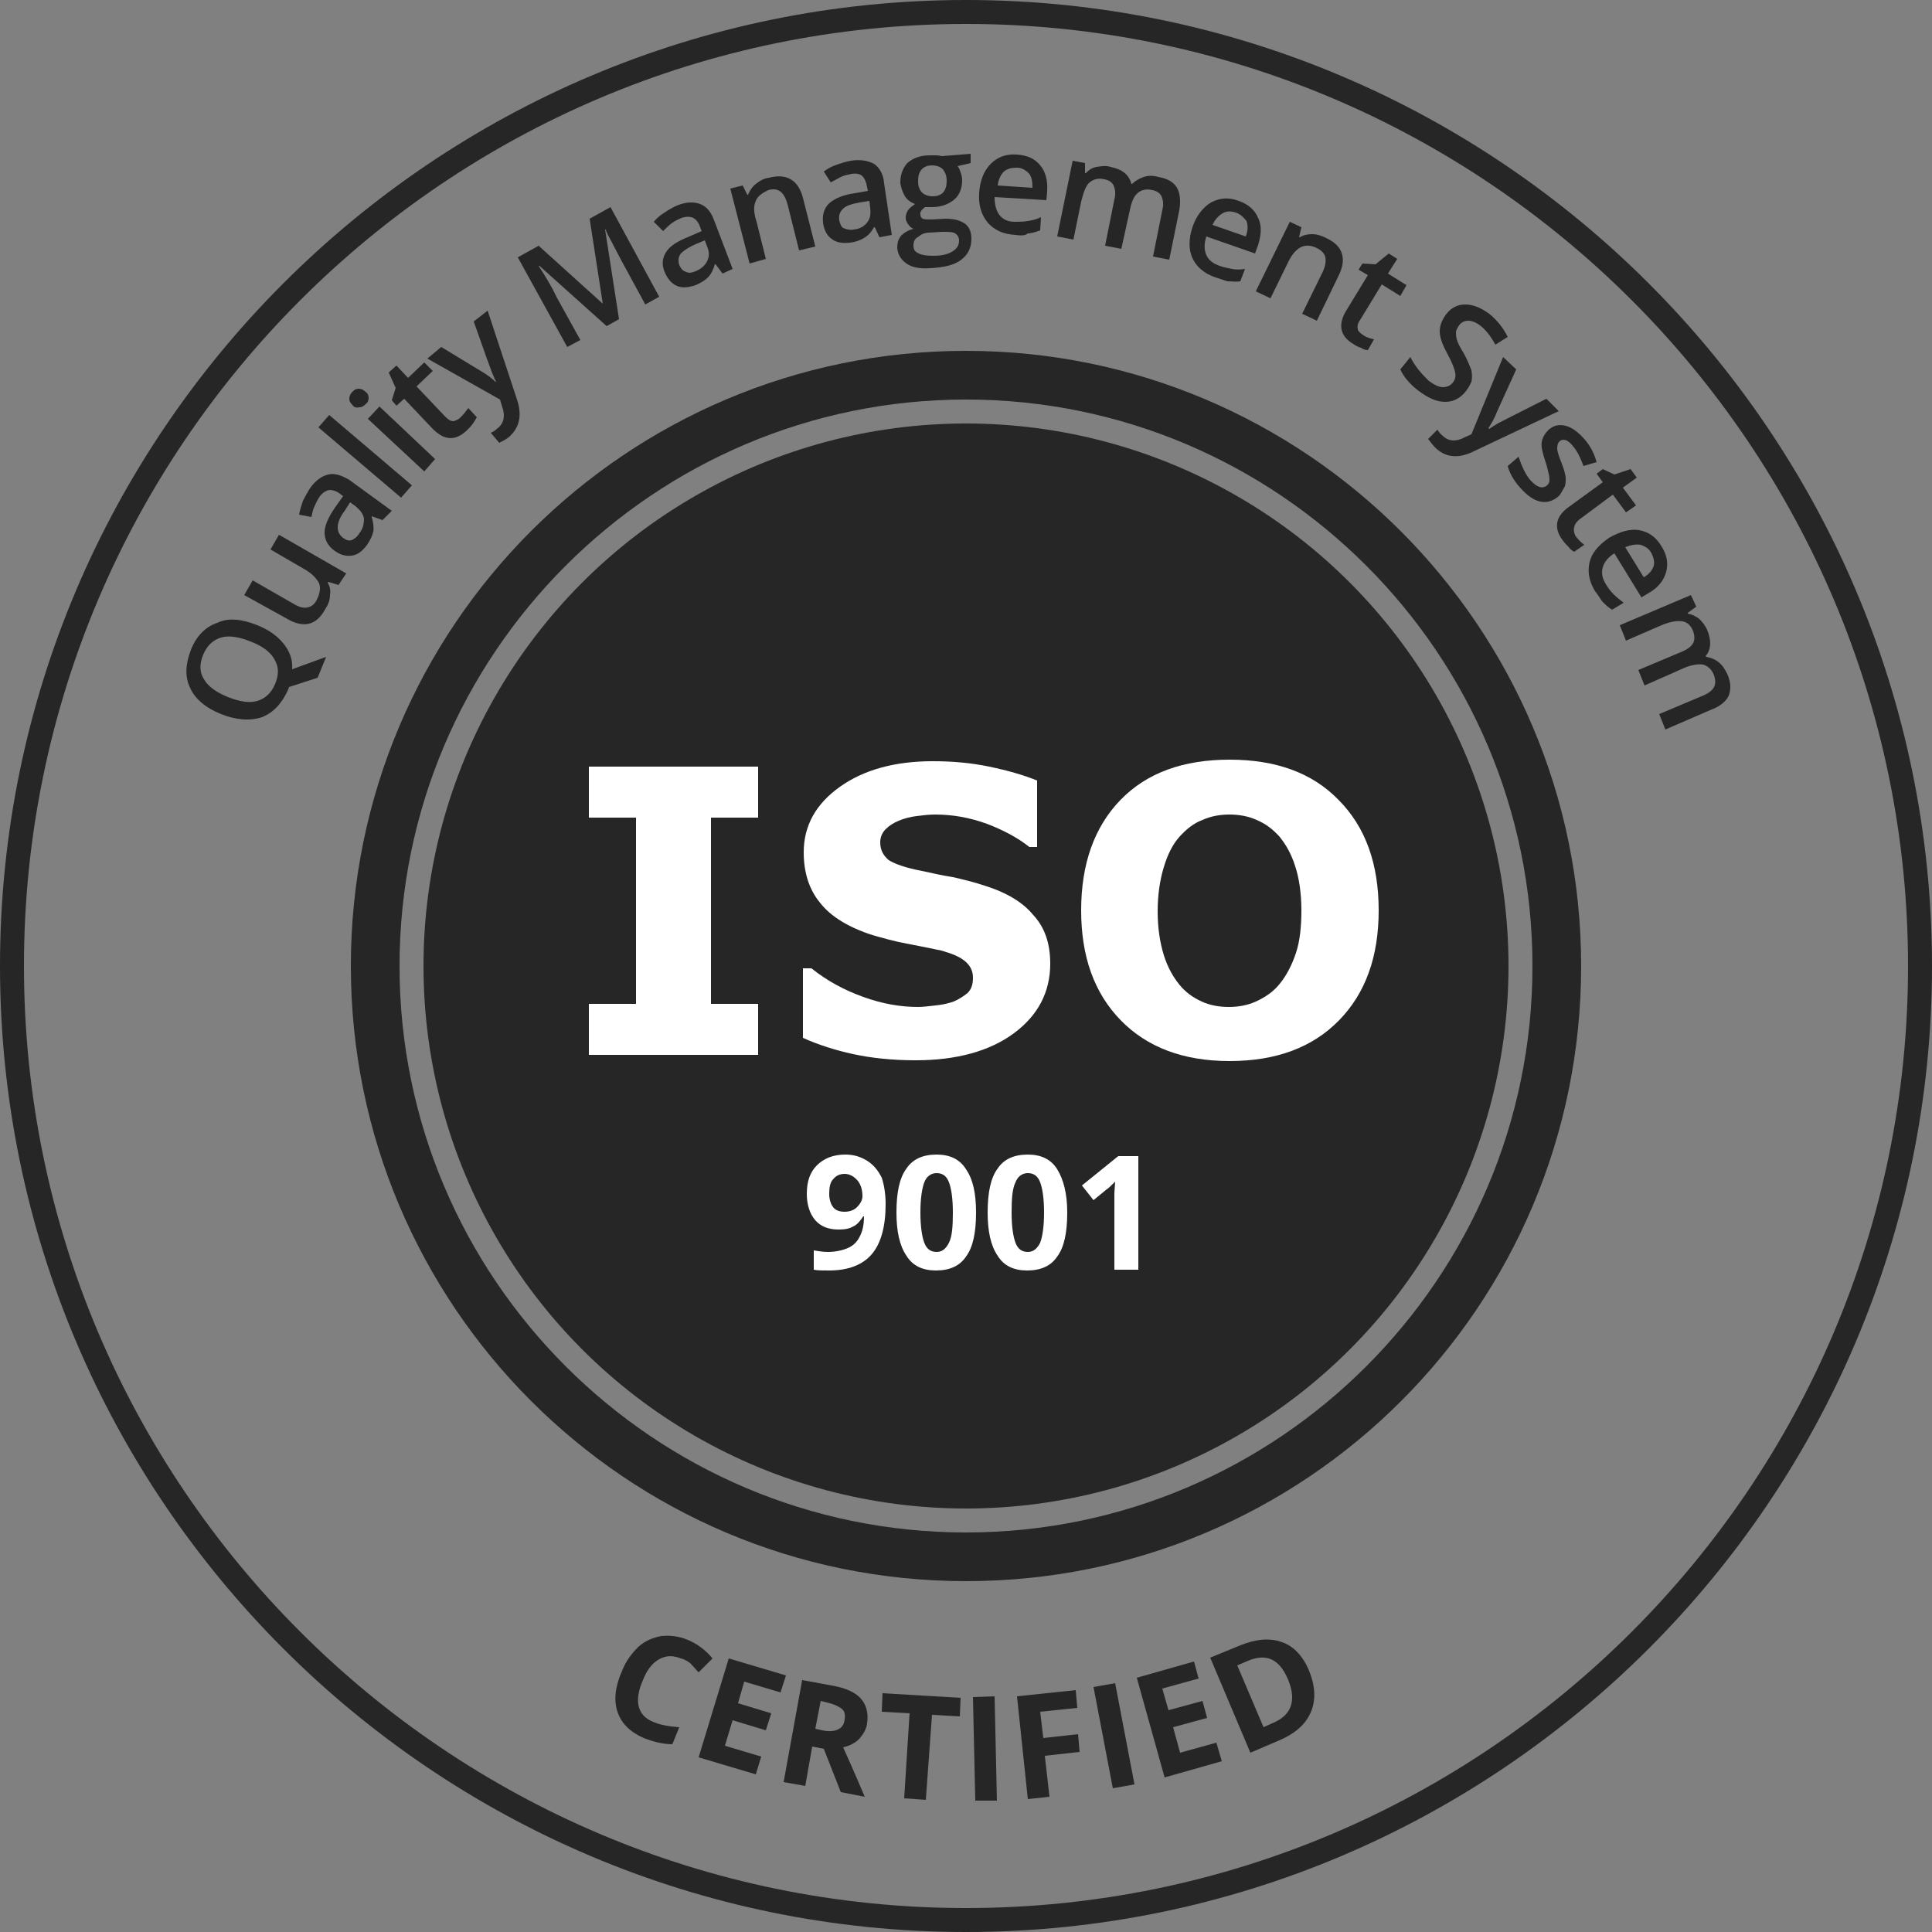 <svg xmlns="http://www.w3.org/2000/svg" xmlns:xlink="http://www.w3.org/1999/xlink" x="0px" y="0px" viewBox="0 0 250 250" style="enable-background:new 0 0 250 250;" xml:space="preserve"><rect x="0" y="0" width="250" height="250" fill="#808080" stroke="none"/><style type="text/css">	.st0{display:none;}	.st1{fill:#262626;}	.st2{fill:#FFFFFF;}</style><g id="Source" class="st0"></g><g id="Pen">	<g>		<g>			<circle class="st1" cx="125" cy="125" r="70.2"></circle>			<path class="st1" d="M125,45.4c-43.9,0-79.6,35.6-79.6,79.6c0,43.9,35.6,79.6,79.6,79.6s79.6-35.6,79.6-79.6    C204.6,81.1,168.9,45.4,125,45.4z M125,198.3c-40.4,0-73.3-32.9-73.3-73.3S84.6,51.7,125,51.7s73.3,32.9,73.3,73.3    S165.4,198.3,125,198.3z"></path>		</g>		<g>			<path class="st1" d="M125,250C56.1,250,0,193.9,0,125S56.1,0,125,0s125,56.1,125,125S193.9,250,125,250z M125,3.1    C57.8,3.1,3.1,57.8,3.1,125S57.8,246.9,125,246.9S246.9,192.2,246.9,125S192.2,3.1,125,3.1z"></path>		</g>		<g>			<g>				<path class="st1" d="M33.3,80.9c1.5,0.6,2.6,1.4,3.4,2.4c0.8,1,1.2,2.1,1.1,3.3l4.4-1.6l-1.1,2.7l-3.7,1.2l-0.1,0.3     c-0.8,1.8-1.9,3-3.4,3.6c-1.5,0.5-3.3,0.4-5.3-0.4c-2-0.8-3.4-2-4-3.4c-0.7-1.4-0.6-3.1,0.1-4.9c0.7-1.8,1.9-3,3.4-3.5     C29.5,79.9,31.3,80.1,33.3,80.9z M29.5,90.2c1.5,0.6,2.8,0.8,3.8,0.5c1-0.3,1.8-1,2.3-2.2c0.5-1.2,0.5-2.2-0.1-3.2     c-0.5-0.9-1.5-1.7-3.1-2.3c-1.5-0.6-2.8-0.8-3.8-0.5c-1,0.3-1.8,1-2.3,2.2c-0.5,1.2-0.5,2.3,0.1,3.2     C26.9,88.8,28,89.6,29.5,90.2z"></path>			</g>			<g>				<path class="st1" d="M43.8,75.7l-1.3-0.4l-0.1,0.1c0.3,0.5,0.4,1,0.3,1.6c0,0.6-0.2,1.2-0.6,1.8c-0.6,1.1-1.3,1.7-2.1,1.9     c-0.8,0.2-1.8,0-2.8-0.6L31.6,77l1.1-1.9l5.4,3.1c0.7,0.4,1.2,0.5,1.7,0.4c0.5-0.1,0.9-0.4,1.2-1c0.4-0.8,0.5-1.5,0.3-2.1     c-0.3-0.6-0.9-1.3-2-1.9l-4.3-2.5l1.1-1.9l8.7,5L43.8,75.7z"></path>			</g>			<g>				<path class="st1" d="M49.5,67.3l-1.4-0.5l0,0.1c0.2,0.7,0.3,1.4,0.2,1.9c-0.1,0.5-0.4,1.1-0.8,1.7c-0.6,0.8-1.2,1.3-2,1.4     c-0.8,0.1-1.5-0.1-2.3-0.7c-0.8-0.6-1.2-1.4-1.2-2.3c0-0.9,0.5-2,1.4-3.3l1-1.4l-0.4-0.3c-0.5-0.4-1-0.5-1.4-0.5     c-0.4,0.1-0.8,0.3-1.2,0.8c-0.3,0.4-0.5,0.9-0.7,1.3s-0.3,0.9-0.4,1.4l-1.6-0.3c0.1-0.6,0.3-1.2,0.5-1.8     c0.3-0.6,0.6-1.1,0.9-1.6c0.7-1,1.5-1.6,2.4-1.8c0.8-0.2,1.7,0.1,2.7,0.7l5.5,4L49.5,67.3z M46.5,69c0.5-0.6,0.6-1.3,0.6-1.9     C47,66.5,46.6,66,46,65.5L45.3,65l-0.7,1.1c-0.6,0.8-0.9,1.5-0.9,2.1s0.2,1,0.7,1.4c0.4,0.3,0.7,0.4,1.1,0.3     C45.9,69.7,46.2,69.5,46.5,69z"></path>			</g>			<g>				<path class="st1" d="M53.3,62.8l-1.4,1.6l-10.7-9.1l1.4-1.6L53.3,62.8z"></path>			</g>			<g>				<path class="st1" d="M45.6,52.4c-0.3-0.3-0.4-0.5-0.4-0.8c0-0.3,0.1-0.6,0.4-0.9c0.3-0.3,0.5-0.4,0.8-0.4c0.3,0,0.6,0.1,0.9,0.4     c0.3,0.2,0.4,0.5,0.4,0.8c0,0.3-0.1,0.6-0.4,0.8c-0.3,0.3-0.5,0.4-0.8,0.4C46.1,52.8,45.8,52.7,45.6,52.4z M56.3,59.4L54.9,61     l-7.3-6.8l1.5-1.6L56.3,59.4z"></path>			</g>			<g>				<path class="st1" d="M59.6,54c0.4-0.4,0.7-0.8,1-1.2l1.1,1.2c-0.1,0.2-0.3,0.5-0.5,0.8c-0.2,0.3-0.5,0.6-0.8,0.9     c-1.5,1.4-2.9,1.3-4.4-0.2l-3.7-3.9l-1,0.9l-0.6-0.7l0.5-1.6l-0.9-2l1-0.9l1.5,1.6l2.1-2L56,48l-2.1,2l3.7,3.9     c0.4,0.4,0.7,0.6,1.1,0.6C59,54.4,59.3,54.3,59.6,54z"></path>			</g>			<g>				<path class="st1" d="M55.3,46.4l1.8-1.5l5.1,3.1c0.7,0.4,1.4,0.9,1.9,1.4l0.1,0c-0.2-0.3-0.3-0.7-0.5-1.1     c-0.2-0.5-1-2.7-2.4-6.7l1.8-1.4l3.8,11.5c0.7,2.1,0.3,3.7-1.1,4.9c-0.4,0.3-0.8,0.5-1.2,0.7l-1.1-1.3c0.3-0.1,0.6-0.3,0.9-0.6     c0.8-0.6,1-1.6,0.6-2.7l-0.3-1L55.3,46.4z"></path>			</g>			<g>				<path class="st1" d="M78.5,42.2l-8.7-7.8l-0.1,0c0.9,1.4,1.7,2.7,2.3,4l3.1,5.6l-1.7,0.9l-6.4-11.6l2.7-1.5l8.3,7.5l0,0l-1.7-11     l2.7-1.5l6.3,11.6l-1.8,1l-3.1-5.7c-0.3-0.6-0.7-1.3-1.2-2.3c-0.5-0.9-0.8-1.5-0.8-1.7l-0.1,0l1.8,11.6L78.5,42.2z"></path>			</g>			<g>				<path class="st1" d="M93.5,35.4l-0.9-1.2l-0.1,0c-0.2,0.7-0.5,1.3-0.9,1.7c-0.4,0.4-0.9,0.7-1.6,1c-0.9,0.3-1.7,0.4-2.4,0.1     c-0.7-0.3-1.2-0.9-1.6-1.8c-0.4-1-0.3-1.8,0.2-2.6c0.5-0.8,1.5-1.4,3-2l1.6-0.7l-0.2-0.5c-0.2-0.6-0.5-1-0.9-1.2     c-0.4-0.2-0.9-0.2-1.5,0c-0.5,0.2-0.9,0.4-1.3,0.7c-0.4,0.3-0.7,0.6-1.1,1l-1.2-1.2c0.4-0.5,0.9-0.9,1.4-1.2     c0.6-0.4,1.1-0.7,1.6-0.9c1.2-0.5,2.2-0.5,3-0.2s1.4,1,1.8,2.1l2.4,6.3L93.5,35.4z M90,35.1c0.7-0.3,1.2-0.7,1.5-1.3     c0.3-0.6,0.3-1.2,0-1.9l-0.3-0.8l-1.2,0.5c-0.9,0.4-1.5,0.8-1.9,1.2c-0.3,0.4-0.4,0.9-0.2,1.5c0.2,0.4,0.4,0.7,0.7,0.8     C89.1,35.4,89.5,35.3,90,35.1z"></path>			</g>			<g>				<path class="st1" d="M105.5,31.9l-2.1,0.5l-1.5-6c-0.2-0.7-0.5-1.3-0.9-1.6c-0.4-0.3-0.9-0.4-1.6-0.2C98.6,25,98,25.4,97.8,26     c-0.3,0.6-0.3,1.5,0.1,2.7l1.2,4.8L97,34.1l-2.5-9.7l1.6-0.4l0.6,1.2l0.1,0c0.2-0.5,0.5-1,1-1.4c0.5-0.4,1-0.7,1.7-0.8     c2.3-0.6,3.8,0.3,4.4,2.6L105.5,31.9z"></path>			</g>			<g>				<path class="st1" d="M113.8,30.7l-0.6-1.3l-0.1,0c-0.4,0.7-0.8,1.1-1.3,1.4c-0.5,0.3-1.1,0.5-1.8,0.6c-1,0.1-1.8,0-2.4-0.5     c-0.6-0.4-1-1.2-1.1-2.1c-0.1-1,0.1-1.8,0.8-2.5c0.7-0.6,1.8-1.1,3.3-1.3l1.7-0.3l-0.1-0.5c-0.1-0.6-0.3-1.1-0.6-1.4     c-0.3-0.3-0.8-0.4-1.4-0.3c-0.5,0.1-1,0.2-1.4,0.4c-0.4,0.2-0.9,0.5-1.3,0.7l-0.9-1.4c0.5-0.4,1.1-0.7,1.7-0.9     c0.6-0.2,1.2-0.4,1.8-0.5c1.3-0.2,2.2,0,3,0.4c0.7,0.5,1.2,1.3,1.3,2.5l1,6.7L113.8,30.7z M110.5,29.7c0.8-0.1,1.3-0.4,1.7-0.9     c0.4-0.5,0.5-1.1,0.4-1.9l-0.1-0.9l-1.3,0.2c-1,0.2-1.7,0.4-2.1,0.8c-0.4,0.4-0.6,0.8-0.5,1.5c0.1,0.4,0.2,0.8,0.5,1     C109.6,29.7,110,29.8,110.5,29.7z"></path>			</g>			<g>				<path class="st1" d="M125.6,19.9l0,1.2l-1.7,0.4c0.2,0.2,0.3,0.5,0.4,0.8c0.1,0.3,0.2,0.6,0.2,1c0,1-0.3,1.9-1,2.5     c-0.7,0.6-1.7,1-2.9,1c-0.3,0-0.6,0-0.9,0c-0.4,0.3-0.7,0.6-0.6,1c0,0.2,0.1,0.4,0.3,0.5c0.2,0.1,0.6,0.1,1.2,0.1l1.7-0.1     c1.1,0,1.9,0.2,2.5,0.6c0.6,0.4,0.9,1.1,0.9,2c0,1.1-0.4,2-1.3,2.7c-0.9,0.7-2.2,1-4,1.1c-1.4,0.1-2.4-0.1-3.1-0.6     c-0.7-0.5-1.1-1.1-1.2-2c0-0.6,0.1-1.1,0.5-1.6c0.4-0.4,0.9-0.7,1.6-0.9c-0.3-0.1-0.5-0.3-0.7-0.6c-0.2-0.3-0.3-0.5-0.3-0.8     c0-0.4,0.1-0.7,0.3-1c0.2-0.3,0.5-0.5,0.9-0.8c-0.5-0.2-1-0.5-1.3-1c-0.3-0.5-0.5-1.1-0.6-1.7c0-1.1,0.3-1.9,0.9-2.6     c0.7-0.6,1.6-1,2.9-1c0.3,0,0.6,0,0.9,0s0.5,0.1,0.7,0.1L125.6,19.9z M118.2,31.8c0,0.5,0.2,0.8,0.7,1c0.4,0.2,1,0.3,1.8,0.3     c1.2,0,2-0.2,2.6-0.6c0.6-0.4,0.8-0.8,0.8-1.4c0-0.4-0.2-0.7-0.5-0.9c-0.3-0.2-0.9-0.2-1.7-0.2l-1.6,0.1c-0.6,0-1.1,0.2-1.4,0.5     C118.3,30.9,118.2,31.3,118.2,31.8z M118.8,23.5c0,0.6,0.2,1.1,0.5,1.4c0.3,0.3,0.8,0.5,1.4,0.5c1.2,0,1.8-0.7,1.8-2     c0-0.7-0.2-1.1-0.5-1.5c-0.3-0.3-0.8-0.5-1.4-0.5c-0.6,0-1.1,0.2-1.4,0.6S118.8,22.8,118.8,23.5z"></path>			</g>			<g>				<path class="st1" d="M131.4,30.4c-1.6-0.1-2.7-0.6-3.6-1.6c-0.8-1-1.2-2.2-1.1-3.8c0.1-1.6,0.6-2.9,1.5-3.8     c0.9-0.9,2-1.3,3.4-1.2c1.3,0.1,2.3,0.5,3,1.4c0.7,0.8,1,2,0.9,3.4l-0.1,1.1l-6.7-0.4c0,1,0.2,1.7,0.6,2.3     c0.5,0.6,1.1,0.9,2,0.9c0.6,0,1.1,0,1.7-0.1s1.1-0.2,1.7-0.5l-0.1,1.7c-0.5,0.2-1.1,0.4-1.6,0.4     C132.7,30.5,132.1,30.5,131.4,30.4z M131.6,21.7c-0.7,0-1.2,0.1-1.7,0.5c-0.4,0.4-0.7,1-0.8,1.8l4.5,0.3c0-0.8-0.1-1.5-0.5-1.9     C132.7,22,132.2,21.7,131.6,21.7z"></path>			</g>			<g>				<path class="st1" d="M145.1,32.2l-2.1-0.4l1.2-6c0.2-0.8,0.1-1.3-0.1-1.8c-0.2-0.4-0.6-0.7-1.2-0.8c-0.8-0.2-1.4,0-1.9,0.4     c-0.5,0.4-0.8,1.3-1.1,2.5l-1,4.9l-2.1-0.4l2-9.8l1.6,0.3l0,1.3l0.1,0c0.4-0.4,0.8-0.7,1.4-0.8c0.6-0.1,1.2-0.2,1.8,0     c1.5,0.3,2.4,1,2.7,2.2l0.1,0c0.4-0.4,0.9-0.7,1.5-0.9c0.6-0.2,1.2-0.2,1.9,0c1.2,0.2,2,0.7,2.4,1.4c0.4,0.7,0.5,1.7,0.3,2.9     l-1.3,6.4l-2.1-0.4l1.2-6c0.2-0.8,0.1-1.3-0.1-1.8c-0.2-0.4-0.6-0.7-1.2-0.8c-0.8-0.2-1.5,0-1.9,0.4c-0.5,0.4-0.8,1.2-1,2.2     L145.1,32.2z"></path>			</g>			<g>				<path class="st1" d="M157.3,35.9c-1.5-0.5-2.5-1.4-3-2.5c-0.5-1.1-0.5-2.5,0-4c0.5-1.5,1.4-2.6,2.4-3.2c1.1-0.6,2.3-0.7,3.6-0.2     c1.2,0.4,2.1,1.2,2.5,2.2c0.5,1,0.4,2.2,0,3.5l-0.4,1.1l-6.3-2.2c-0.3,0.9-0.3,1.7,0,2.4c0.3,0.7,0.9,1.1,1.7,1.4     c0.6,0.2,1.1,0.3,1.6,0.4s1.1,0.1,1.7,0l-0.6,1.6c-0.6,0.1-1.1,0-1.7,0C158.5,36.3,157.9,36.1,157.3,35.9z M159.9,27.5     c-0.6-0.2-1.2-0.2-1.7,0.1s-1,0.8-1.3,1.5l4.3,1.5c0.3-0.8,0.3-1.4,0.1-2C160.9,28.1,160.5,27.7,159.9,27.5z"></path>			</g>			<g>				<path class="st1" d="M170.4,41.5l-1.9-0.9l2.7-5.5c0.3-0.7,0.4-1.3,0.3-1.8c-0.1-0.5-0.5-0.9-1.1-1.2c-0.8-0.4-1.5-0.4-2.1-0.1     c-0.6,0.3-1.2,1-1.7,2.1l-2.2,4.5l-1.9-0.9l4.4-9l1.5,0.7l-0.3,1.3l0.1,0c0.5-0.3,1-0.4,1.6-0.4c0.6,0,1.2,0.2,1.8,0.5     c2.2,1,2.7,2.7,1.6,4.9L170.4,41.5z"></path>			</g>			<g>				<path class="st1" d="M176.3,43.3c0.4,0.3,0.9,0.5,1.5,0.6l-0.8,1.4c-0.3,0-0.6-0.1-0.9-0.3c-0.4-0.1-0.7-0.3-1-0.5     c-1.7-1-2-2.5-0.9-4.3l2.8-4.6l-1.2-0.7l0.5-0.8l1.7,0.1l1.7-1.4l1.1,0.7l-1.2,1.9l2.4,1.5l-0.8,1.4l-2.4-1.5l-2.8,4.6     c-0.3,0.4-0.4,0.8-0.3,1.2C175.7,42.8,175.9,43,176.3,43.3z"></path>			</g>			<g>				<path class="st1" d="M189.7,50.6c-0.7,0.9-1.6,1.4-2.7,1.4c-1.1,0-2.2-0.5-3.4-1.4c-1.2-0.9-2-1.9-2.4-2.8l1.3-1.6     c0.3,0.6,0.7,1.2,1.1,1.7c0.4,0.5,0.9,1,1.3,1.4c0.7,0.5,1.3,0.8,1.8,0.8c0.5,0,1-0.2,1.3-0.6c0.3-0.4,0.4-0.8,0.3-1.3     c-0.1-0.5-0.4-1.3-1-2.4c-0.6-1.1-1-2.1-1-2.9c0-0.8,0.3-1.5,0.8-2.2c0.7-0.9,1.5-1.3,2.5-1.3c1,0,2,0.4,3.1,1.2     c1,0.8,1.8,1.8,2.4,3l-1.6,1c-0.6-1.1-1.3-2-2-2.5c-0.5-0.4-1.1-0.6-1.5-0.6c-0.5,0-0.9,0.2-1.2,0.6c-0.2,0.3-0.3,0.5-0.4,0.8     c0,0.3,0,0.6,0.1,1c0.1,0.4,0.4,1,0.9,1.8c0.5,0.9,0.8,1.7,1,2.2c0.1,0.6,0.1,1.1,0,1.5C190.3,49.6,190.1,50.1,189.7,50.6z"></path>			</g>			<g>				<path class="st1" d="M194.5,46.2l1.7,1.6l-2.5,5.5c-0.3,0.8-0.7,1.5-1.1,2.1l0.1,0.1c0.3-0.2,0.6-0.4,1.1-0.7     c0.4-0.2,2.5-1.3,6.3-3.2l1.6,1.6l-11,5.2c-2,1-3.7,0.8-5-0.5c-0.3-0.3-0.6-0.7-0.9-1.1l1.2-1.2c0.2,0.3,0.4,0.6,0.7,0.8     c0.7,0.7,1.7,0.8,2.8,0.2l0.9-0.4L194.5,46.2z"></path>			</g>			<g>				<path class="st1" d="M201.7,64.2c-0.7,0.6-1.5,0.9-2.4,0.7c-0.9-0.2-1.7-0.8-2.6-1.8c-0.9-1-1.4-2-1.6-2.8l1.4-1.2     c0.4,1.2,0.9,2.3,1.5,3c0.9,1,1.6,1.2,2.2,0.7c0.2-0.2,0.3-0.4,0.3-0.6c0-0.2,0-0.5-0.1-0.9c-0.1-0.4-0.2-0.9-0.4-1.5     c-0.4-1.2-0.6-2-0.5-2.6c0.1-0.6,0.4-1.1,0.9-1.6c0.7-0.6,1.4-0.7,2.2-0.5c0.8,0.2,1.6,0.8,2.4,1.7c0.8,0.9,1.3,1.9,1.6,3     l-1.7,0.5c-0.4-1.1-0.8-1.9-1.3-2.5c-0.7-0.9-1.3-1.1-1.8-0.7c-0.2,0.2-0.3,0.5-0.3,0.9c0,0.4,0.2,1,0.6,2     c0.3,0.8,0.5,1.5,0.5,1.9c0,0.5,0,0.9-0.2,1.2S202,63.9,201.7,64.2z"></path>			</g>			<g>				<path class="st1" d="M203.9,69.4c0.3,0.4,0.7,0.8,1.1,1.1l-1.3,0.9c-0.2-0.1-0.5-0.3-0.7-0.6c-0.3-0.3-0.5-0.5-0.8-0.9     c-1.2-1.6-0.9-3.1,0.8-4.3l4.4-3.2l-0.8-1.1l0.8-0.6l1.5,0.7l2.1-0.7l0.8,1.1l-1.8,1.3l1.7,2.3l-1.3,0.9l-1.7-2.3l-4.3,3.2     c-0.4,0.3-0.6,0.6-0.7,1S203.7,69.1,203.9,69.4z"></path>			</g>			<g>				<path class="st1" d="M206.4,76.5c-0.8-1.3-1-2.6-0.7-3.8c0.3-1.2,1.2-2.2,2.5-3.1c1.4-0.8,2.7-1.2,3.9-1s2.2,0.9,2.9,2.1     c0.7,1.1,0.9,2.2,0.6,3.3c-0.3,1.1-1,2-2.2,2.7l-1,0.6l-3.5-5.7c-0.8,0.5-1.3,1.1-1.5,1.8c-0.2,0.7-0.1,1.4,0.4,2.2     c0.3,0.5,0.6,0.9,1,1.3c0.4,0.4,0.8,0.7,1.3,1.1l-1.5,0.9c-0.5-0.3-0.9-0.7-1.3-1.1C207.1,77.5,206.8,77,206.4,76.5z      M213.7,71.6c-0.3-0.6-0.8-0.9-1.4-1.1c-0.6-0.1-1.2,0-2,0.3l2.4,3.9c0.7-0.4,1.1-0.9,1.3-1.5C214.1,72.7,214,72.2,213.7,71.6z"></path>			</g>			<g>				<path class="st1" d="M212.8,88.7l-0.8-2l5.7-2.4c0.7-0.3,1.2-0.7,1.4-1.1c0.2-0.4,0.2-0.9,0-1.5c-0.3-0.8-0.8-1.2-1.4-1.3     c-0.6-0.1-1.5,0-2.7,0.5l-4.6,2l-0.8-2l9.2-3.9l0.7,1.5l-1.1,0.8l0,0.1c0.5,0.1,1,0.3,1.5,0.7c0.4,0.4,0.8,0.9,1,1.4     c0.6,1.4,0.5,2.6-0.2,3.4l0.1,0.1c0.6,0.1,1.1,0.3,1.6,0.7c0.5,0.4,0.8,0.9,1.1,1.5c0.5,1.1,0.5,2,0.2,2.8     c-0.3,0.7-1.1,1.4-2.2,1.8l-6,2.6l-0.8-2l5.7-2.4c0.7-0.3,1.2-0.7,1.4-1.1c0.2-0.4,0.2-0.9,0-1.5c-0.3-0.8-0.8-1.2-1.4-1.4     c-0.6-0.1-1.4,0-2.4,0.4L212.8,88.7z"></path>			</g>		</g>		<g>			<g>				<path class="st1" d="M88.1,214.6c-1-0.4-1.9-0.4-2.8,0.1c-0.9,0.5-1.6,1.4-2.1,2.7c-1.2,2.7-0.7,4.6,1.3,5.4     c0.9,0.4,2,0.6,3.4,0.7l-0.9,2.2c-1.2,0-2.4-0.3-3.7-0.8c-1.8-0.8-2.9-1.9-3.4-3.4c-0.5-1.5-0.3-3.3,0.6-5.3     c0.5-1.3,1.3-2.3,2.1-3.1c0.9-0.8,1.9-1.2,3-1.4c1.1-0.1,2.2,0,3.4,0.5c1.2,0.5,2.3,1.3,3.2,2.4l-1.8,1.8     c-0.4-0.4-0.7-0.8-1.1-1.2C89,215,88.6,214.7,88.1,214.6z"></path>			</g>			<g>				<path class="st1" d="M97.8,229.6l-7.4-2.2l3.9-12.8l7.4,2.2l-0.7,2.2l-4.7-1.4l-0.8,2.8l4.3,1.3l-0.7,2.2l-4.3-1.3l-1,3.3     l4.7,1.4L97.8,229.6z"></path>			</g>			<g>				<path class="st1" d="M105.1,226l-0.9,5.1l-2.8-0.5l2.4-13.2l3.8,0.7c1.8,0.3,3.1,0.9,3.8,1.7c0.7,0.8,1,1.9,0.8,3.2     c-0.1,0.8-0.5,1.4-1,2c-0.5,0.5-1.2,0.9-2.1,1.1c1.5,3.3,2.4,5.5,2.8,6.4l-3.1-0.6l-2.2-5.6L105.1,226z M105.5,223.7l0.9,0.2     c0.9,0.2,1.6,0.1,2-0.1c0.5-0.2,0.8-0.6,0.9-1.3c0.1-0.6,0-1.1-0.4-1.4c-0.4-0.3-1-0.6-1.9-0.8l-0.8-0.2L105.5,223.7z"></path>			</g>			<g>				<path class="st1" d="M119.8,232.9l-2.8-0.2l0.7-11l-3.6-0.2l0.1-2.4l10.1,0.6l-0.1,2.4l-3.6-0.2L119.8,232.9z"></path>			</g>			<g>				<path class="st1" d="M126.2,233l-0.3-13.4l2.8-0.1L129,233L126.2,233z"></path>			</g>			<g>				<path class="st1" d="M135.8,232.5l-2.8,0.3l-1.4-13.3l7.6-0.8l0.2,2.3l-4.8,0.5l0.4,3.4l4.5-0.5l0.2,2.3l-4.5,0.5L135.8,232.5z"></path>			</g>			<g>				<path class="st1" d="M144,231.4l-2.5-13.1l2.8-0.5l2.5,13.1L144,231.4z"></path>			</g>			<g>				<path class="st1" d="M158.1,227.9l-7.4,2.1l-3.6-12.9l7.4-2.1l0.6,2.2l-4.7,1.3l0.8,2.8l4.4-1.2l0.6,2.2l-4.4,1.2l0.9,3.3     l4.7-1.3L158.1,227.9z"></path>			</g>			<g>				<path class="st1" d="M169.4,216.2c0.8,2,0.9,3.8,0.2,5.4c-0.7,1.6-2.1,2.8-4.3,3.7l-3.5,1.5l-5.2-12.3l3.9-1.6     c2-0.8,3.8-1,5.4-0.4C167.4,213,168.6,214.3,169.4,216.2z M166.7,217.4c-1.1-2.7-2.8-3.5-5.2-2.5l-1.4,0.6l3.4,8l1.1-0.5     C167.1,222,167.8,220.1,166.7,217.4z"></path>			</g>		</g>		<g>			<g>				<path class="st2" d="M98.1,136.5H76.2v-6.6h6.1v-24.1h-6.1v-6.6h21.9v6.6H92v24.1h6.1V136.5z"></path>			</g>			<g>				<path class="st2" d="M135.9,124.7c0,3.7-1.6,6.7-4.7,9c-3.1,2.3-7.4,3.5-12.7,3.5c-3.1,0-5.8-0.3-8.1-0.8     c-2.3-0.5-4.5-1.2-6.5-2.1v-9h1.1c2,1.6,4.2,2.8,6.7,3.7c2.5,0.9,4.8,1.3,7.1,1.3c0.6,0,1.4-0.1,2.3-0.2c1-0.1,1.7-0.3,2.3-0.5     c0.7-0.3,1.3-0.7,1.8-1.1c0.5-0.5,0.7-1.1,0.7-2c0-0.8-0.3-1.5-1-2.1c-0.7-0.6-1.7-1-3.1-1.4c-1.4-0.3-2.9-0.6-4.5-0.9     c-1.6-0.3-3-0.7-4.4-1.1c-3.1-1-5.4-2.4-6.8-4.2c-1.4-1.7-2.1-3.9-2.1-6.5c0-3.5,1.6-6.3,4.7-8.5c3.1-2.2,7.1-3.3,12-3.3     c2.5,0,4.9,0.2,7.3,0.7c2.4,0.5,4.5,1.1,6.2,1.8v8.6h-1c-1.5-1.2-3.4-2.2-5.5-3c-2.2-0.8-4.4-1.2-6.7-1.2     c-0.8,0-1.6,0.1-2.4,0.2c-0.8,0.1-1.6,0.3-2.3,0.6c-0.7,0.3-1.2,0.6-1.7,1.1c-0.5,0.5-0.7,1.1-0.7,1.7c0,1,0.4,1.7,1.1,2.3     c0.8,0.5,2.2,1,4.3,1.4c1.4,0.3,2.7,0.6,4,0.8c1.3,0.3,2.6,0.6,4.1,1.1c2.9,0.9,5,2.2,6.3,3.8     C135.2,120,135.9,122.1,135.9,124.7z"></path>			</g>			<g>				<path class="st2" d="M178.4,117.8c0,6-1.7,10.7-5.1,14.2c-3.4,3.5-8.1,5.3-14.2,5.3c-6,0-10.7-1.8-14.1-5.3     c-3.4-3.5-5.1-8.2-5.1-14.2c0-6,1.7-10.8,5.1-14.3c3.4-3.5,8.1-5.2,14.1-5.2c6,0,10.7,1.7,14.1,5.2     C176.7,107,178.4,111.8,178.4,117.8z M165.6,127.3c0.9-1.1,1.6-2.5,2.1-4c0.5-1.5,0.7-3.4,0.7-5.5c0-2.2-0.3-4.2-0.8-5.7     c-0.5-1.6-1.2-2.8-2-3.8c-0.9-1-1.8-1.7-3-2.2c-1.1-0.5-2.3-0.7-3.5-0.7c-1.2,0-2.4,0.2-3.5,0.7c-1.1,0.4-2.1,1.2-3,2.2     c-0.8,0.9-1.5,2.2-2,3.9c-0.5,1.6-0.8,3.6-0.8,5.7c0,2.2,0.3,4.1,0.8,5.7c0.5,1.6,1.2,2.8,2,3.8c0.8,1,1.8,1.7,2.9,2.2     c1.1,0.5,2.3,0.7,3.5,0.7s2.4-0.2,3.5-0.7C163.8,129,164.8,128.3,165.6,127.3z"></path>			</g>			<g>				<path class="st2" d="M114.6,155.8c0,2.9-0.6,5.1-1.8,6.5c-1.2,1.4-3.1,2.1-5.5,2.1c-0.9,0-1.5,0-2-0.1v-2.5     c0.6,0.1,1.2,0.2,1.8,0.2c1,0,1.9-0.2,2.6-0.5c0.7-0.3,1.2-0.8,1.5-1.4c0.4-0.7,0.6-1.6,0.6-2.7h-0.1c-0.4,0.6-0.8,1.1-1.3,1.3     c-0.5,0.3-1.1,0.4-1.9,0.4c-1.3,0-2.3-0.4-3-1.2c-0.7-0.8-1.1-2-1.1-3.4c0-1.6,0.4-2.8,1.3-3.7c0.9-0.9,2.1-1.4,3.7-1.4     c1.1,0,2,0.3,2.8,0.8c0.8,0.5,1.4,1.2,1.9,2.2C114.4,153.3,114.6,154.5,114.6,155.8z M109.3,151.9c-0.6,0-1.1,0.2-1.5,0.7     c-0.4,0.4-0.5,1.1-0.5,1.9c0,0.7,0.2,1.3,0.5,1.7c0.3,0.4,0.8,0.6,1.5,0.6c0.6,0,1.2-0.2,1.6-0.6c0.4-0.4,0.7-0.9,0.7-1.4     c0-0.8-0.2-1.5-0.6-2C110.5,152.2,109.9,151.9,109.3,151.9z"></path>			</g>			<g>				<path class="st2" d="M126.3,156.9c0,2.6-0.4,4.5-1.3,5.7c-0.8,1.2-2.1,1.8-3.9,1.8c-1.7,0-3-0.6-3.8-1.9     c-0.9-1.3-1.3-3.2-1.3-5.6c0-2.6,0.4-4.5,1.3-5.7c0.8-1.2,2.1-1.8,3.9-1.8c1.7,0,3,0.6,3.8,1.9     C125.9,152.6,126.3,154.4,126.3,156.9z M119.1,156.9c0,1.8,0.2,3.1,0.5,3.9c0.3,0.8,0.8,1.2,1.6,1.2c0.7,0,1.2-0.4,1.6-1.2     s0.5-2.1,0.5-3.9c0-1.8-0.2-3.1-0.5-3.9c-0.3-0.8-0.8-1.2-1.6-1.2c-0.7,0-1.3,0.4-1.6,1.2C119.3,153.8,119.1,155.1,119.1,156.9z     "></path>			</g>			<g>				<path class="st2" d="M138.1,156.9c0,2.6-0.4,4.5-1.3,5.7c-0.8,1.2-2.1,1.8-3.9,1.8c-1.7,0-3-0.6-3.8-1.9     c-0.9-1.3-1.3-3.2-1.3-5.6c0-2.6,0.4-4.5,1.3-5.7c0.8-1.2,2.1-1.8,3.9-1.8c1.7,0,3,0.6,3.8,1.9     C137.6,152.6,138.1,154.4,138.1,156.9z M130.9,156.9c0,1.8,0.2,3.1,0.5,3.9c0.3,0.8,0.8,1.2,1.6,1.2c0.7,0,1.2-0.4,1.6-1.2     c0.3-0.8,0.5-2.1,0.5-3.9c0-1.8-0.2-3.1-0.5-3.9c-0.3-0.8-0.8-1.2-1.6-1.2c-0.7,0-1.3,0.4-1.6,1.2     C131,153.8,130.9,155.1,130.9,156.9z"></path>			</g>			<g>				<path class="st2" d="M147.3,164.3h-3.1v-8.5l0-1.4l0.1-1.5c-0.5,0.5-0.9,0.9-1.1,1l-1.7,1.4l-1.5-1.9l4.7-3.8h2.6V164.3z"></path>			</g>		</g>	</g></g></svg>